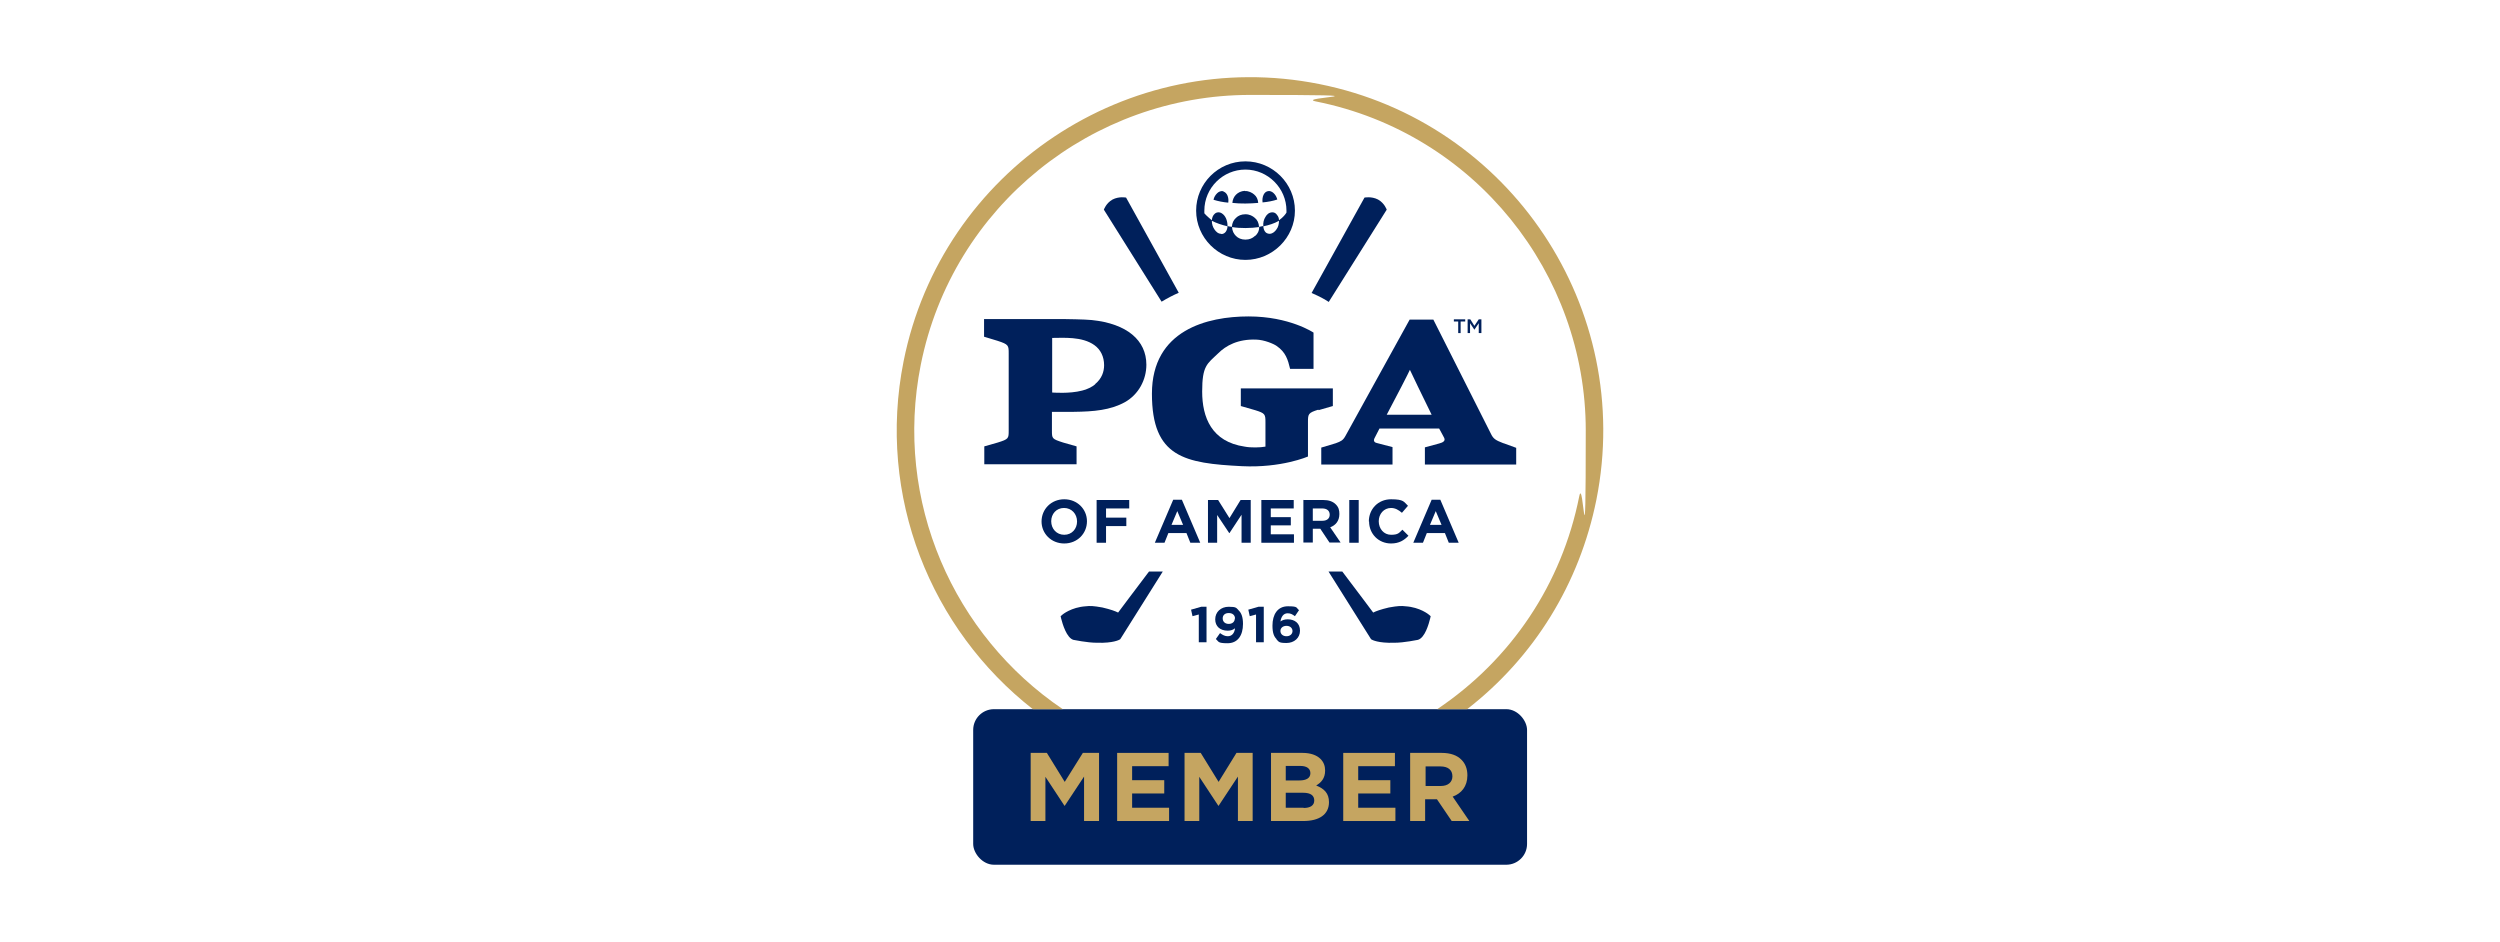 <?xml version="1.0" encoding="UTF-8"?> <svg xmlns="http://www.w3.org/2000/svg" id="Layer_1" version="1.1" viewBox="0 0 1035 390"><defs><style> .st0, .st1 { fill: #00205b; } .st1 { fill-rule: evenodd; } .st2 { fill: #c5a561; } </style></defs><rect class="st0" x="402.9" y="293.6" width="229.3" height="64.4" rx="8.6" ry="8.6"></rect><path class="st2" d="M546.2,34.8c-79.1-15.8-156.3,35.7-172.1,114.7-11.2,56,11.3,111.1,53.5,144.1h12.4c-45.1-30.4-70.1-86-58.8-142.6,13.2-66,71.4-111.7,136.3-111.7s18.1.9,27.3,2.7c66,13.2,111.7,71.4,111.7,136.2s-.9,18.2-2.7,27.3c-7.2,36.2-28.1,67.5-58.8,88.1h12.4c27.7-21.5,46.5-51.9,53.5-86.7,15.8-79.1-35.6-156.3-114.7-172.1Z"></path><g><path class="st0" d="M445.9,215.9h0c0-3.1-2.2-5.6-5.4-5.6s-5.3,2.5-5.3,5.5h0c0,3.1,2.2,5.6,5.4,5.6s5.3-2.5,5.3-5.5h0ZM431.2,215.9h0c0-5.1,4-9.2,9.4-9.2s9.4,4.1,9.4,9.1h0c0,5.1-4,9.2-9.4,9.2s-9.4-4.1-9.4-9.1h0Z"></path><polygon class="st0" points="454 207 467.5 207 467.5 210.5 457.9 210.5 457.9 214.3 466.3 214.3 466.3 217.8 457.9 217.8 457.9 224.7 454 224.7 454 207 454 207"></polygon><path class="st0" d="M489.8,217.3l-2.4-5.7-2.4,5.7h4.7ZM485.7,206.9h3.6l7.6,17.8h-4.1l-1.6-4h-7.5l-1.6,4h-4l7.6-17.8h0Z"></path><polygon class="st0" points="500.1 207 504.3 207 509 214.5 513.6 207 517.8 207 517.8 224.7 514 224.7 514 213.1 509 220.7 508.9 220.7 503.9 213.2 503.9 224.7 500.1 224.7 500.1 207 500.1 207"></polygon><polygon class="st0" points="522.2 207 535.6 207 535.6 210.5 526.1 210.5 526.1 214.1 534.4 214.1 534.4 217.5 526.1 217.5 526.1 221.2 535.7 221.2 535.7 224.7 522.2 224.7 522.2 207 522.2 207"></polygon><path class="st0" d="M547.5,215.6c1.9,0,3-1,3-2.5h0c0-1.7-1.2-2.6-3.1-2.6h-3.9v5.1h4ZM539.7,207h8.1c2.3,0,4,.6,5.2,1.8s1.5,2.4,1.5,4h0c0,2.9-1.6,4.7-3.8,5.5l4.3,6.3h-4.6l-3.8-5.7h-3.1v5.7h-3.9v-17.7h0Z"></path><polygon class="st0" points="558.6 207 562.5 207 562.5 224.7 558.6 224.7 558.6 207 558.6 207"></polygon><path class="st0" d="M566.7,215.9h0c0-5.1,3.8-9.2,9.2-9.2s5.3,1.1,7,2.7l-2.5,2.9c-1.4-1.2-2.8-2-4.5-2-3,0-5.1,2.5-5.1,5.5h0c0,3.1,2.1,5.6,5.1,5.6s3.3-.8,4.7-2.1l2.5,2.5c-1.8,1.9-3.9,3.2-7.2,3.2-5.2,0-9.1-4-9.1-9.1h0Z"></path><path class="st0" d="M596.8,217.3l-2.4-5.7-2.4,5.7h4.7ZM592.7,206.9h3.6l7.6,17.8h-4.1l-1.6-4h-7.5l-1.6,4h-4l7.6-17.8h0Z"></path><path class="st0" d="M545.9,169.8l5.9-1.7v-7.3h-38.1v7.3l5.9,1.7c4.2,1.3,4.3,1.7,4.3,5.1v10c-2.1.4-6.1.5-8.6,0-13.7-2-17.6-12.1-17.6-22.8s2-11.4,6.6-15.8c3.2-3.2,8.2-6,15.8-5.7,3.3.1,7.1,1.7,8.4,2.6,3.8,2.6,4.7,5.7,5.6,9.5h9.7v-15s-9.9-6.7-26.9-6.7-40,5.6-40,32,13.6,28.8,37.3,30c16.3.8,27.3-4,27.3-4v-14.3c0-3.3.1-3.8,4.3-5.1"></path><path class="st0" d="M453.4,159.1c-1.1,1-3.5,2.2-5.4,2.6-5.3,1.4-12.2.8-12.4.8v-22.6c4.5,0,12.4-.7,17.5,3,2.5,1.8,4,4.7,4,8.3,0,2.6-.9,5.5-3.7,7.8M452,132.5c-2.8-.3-11.1-.4-11.1-.4h-33.5v7.3l5.6,1.7c4.6,1.5,4.6,1.9,4.6,5.3v31.8c0,3.3,0,3.6-4.5,5l-5.6,1.6v7.4h38.2v-7.4l-5.6-1.6c-4.6-1.5-4.6-1.6-4.6-5v-7.7h9.1c8.3-.1,15.1-.7,21.1-4,5.7-3.2,8.9-9.3,8.9-15.5,0-10.1-8-17-22.6-18.5"></path><path class="st0" d="M574.1,171.7c3.9-7.3,9.3-17.8,9.6-18.6.4.9,5.3,11.1,9,18.6h-18.6ZM622.4,183.5c-3.4-1.3-4.2-1.9-5.2-4l-23.8-47.2h-9.8l-26.6,48.2c-1,1.8-1.8,2.2-4,3l-6,1.8v7h29.5v-7.2l-6.5-1.7c-1.4-.3-1.3-1.3-1-1.9,0,0,.8-1.6,2.1-4.1h24.7c1.3,2.5,1.7,3,2.1,3.9.6,1.3-.6,1.9-2.1,2.3l-5.9,1.6v7.1h37.8v-6.9s-5.2-1.9-5.2-1.9"></path><polygon class="st0" points="603.7 133.1 601.9 133.1 601.9 132.2 606.6 132.2 606.6 133.1 604.7 133.1 604.7 137.9 603.7 137.9 603.7 133.1 603.7 133.1"></polygon><polygon class="st0" points="607.6 132.2 608.7 132.2 610.4 134.9 612.2 132.2 613.3 132.2 613.3 137.9 612.2 137.9 612.2 133.8 610.4 136.5 610.4 136.5 608.6 133.8 608.6 137.9 607.6 137.9 607.6 132.2 607.6 132.2"></polygon><polygon class="st0" points="496.3 254.4 493.7 255.1 493.1 252.4 497.3 251.2 499.5 251.2 499.5 265.9 496.3 265.9 496.3 254.4 496.3 254.4"></polygon><path class="st0" d="M511.3,256.1h0c0-1.4-1-2.3-2.6-2.3s-2.5.9-2.5,2.2h0c0,1.4,1,2.3,2.5,2.3s2.5-.9,2.5-2.2M503.4,264.5l1.7-2.4c1.1.8,2,1.3,3.2,1.3,1.8,0,2.8-1.4,3-3.3-.7.6-1.7,1-3,1-3.2,0-5.2-1.8-5.2-4.7h0c0-3,2.3-5.2,5.6-5.2s3.1.5,4.2,1.6c1,1,1.7,2.6,1.7,5.5h0c0,4.8-2.2,8-6.4,8s-3.6-.7-4.8-1.7"></path><polygon class="st0" points="520 254.4 517.4 255.1 516.8 252.4 521 251.2 523.2 251.2 523.2 265.9 520 265.9 520 254.4 520 254.4"></polygon><path class="st0" d="M535.1,261.3h0c0-1.3-1-2.2-2.5-2.2s-2.5.9-2.5,2.1h0c0,1.3,1,2.2,2.5,2.2s2.5-.9,2.5-2.2M528.5,264.6c-1.1-1.1-1.7-2.6-1.7-5.6h0c0-4.6,2.1-8,6.4-8s3.3.6,4.6,1.6l-1.7,2.5c-1-.7-1.7-1.2-3-1.2-1.8,0-2.7,1.5-3,3.4.7-.5,1.6-.9,3-.9,2.9,0,5.1,1.6,5.1,4.7h0c0,3-2.4,5.1-5.6,5.1s-3.2-.5-4.2-1.6"></path><path class="st0" d="M581.9,251c-1.8-.2-3-.2-6.9.5-3.4.8-5.3,1.5-6.5,2.1-.7-1-7-9.3-12.8-17h-5.7l17.6,28,.3.2c.2.1,2.6,1.5,9.3,1.3,4.2,0,9.6-1.2,9.8-1.2,2.9-.8,4.5-6.5,5.1-8.9l.2-.9-.7-.6c-.1-.1-3.7-3.1-9.7-3.5h0Z"></path><path class="st0" d="M449.5,251c1.8-.2,3-.2,6.9.5,3.4.8,5.3,1.5,6.5,2.1.7-1,7-9.3,12.8-17h5.7l-17.6,28-.3.2c-.2.1-2.6,1.5-9.3,1.3-4.2,0-9.6-1.2-9.8-1.2-2.8-.8-4.5-6.5-5.1-8.9l-.2-.9.7-.6c.1-.1,3.7-3.1,9.7-3.5h0Z"></path><path class="st1" d="M525.2,79.1c-1.9.1-2.8,2.4-2.5,4.7,2.2-.2,4.3-.6,6.1-1.2-.2-.8-.6-1.6-1.1-2.2-.6-.7-1.4-1.4-2.6-1.3M506.5,79.2c-1-.3-2,.2-2.6.8-.7.7-1.3,1.6-1.5,2.7,1.9.6,3.9,1,6.1,1.2.3-2-.4-4.1-2-4.6M515.4,79c-1.6.1-2.8.7-3.7,1.6-.8.8-1.4,2-1.5,3.4,3.4.4,7.4.3,10.7,0-.1-1.5-.7-2.7-1.7-3.5-.8-.7-2.3-1.5-3.8-1.4M529.5,91.2c0-.9-.3-1.6-.8-2.2-.4-.6-1-1.1-1.9-1.1-1.5,0-2.4,1-2.9,1.9-.7,1.1-1,2.3-.9,3.8-.6,0-1.2.3-1.8.3,0-1.6-.7-2.9-1.7-3.7-.9-.8-2.2-1.5-3.9-1.5s-3,.6-3.9,1.5c-1,.9-1.6,2.1-1.7,3.7-.6,0-1.2-.2-1.8-.3,0-2.4-.9-4.4-2.4-5.3-.9-.6-2.2-.5-2.9.2-.7.6-1.1,1.5-1.2,2.7,0,0-2.5-2.1-3.1-2.9h0c0-.3,0-.7,0-1.1,0-9.4,7.7-17,17-17s17,7.7,17,17v.8c-.4.7-1.3,1.9-3.1,3.2M528.5,94.9c-.6.9-1.5,1.8-2.8,1.9-.6,0-1.3-.2-1.7-.6-.6-.6-.9-1.4-1-2.5,2.4-.5,4.6-1.2,6.5-2.3,0,0,0,0,0,0,0,1.3-.3,2.6-1,3.5M519.5,97.7c-.9.9-2.2,1.5-3.9,1.5s-3-.6-3.9-1.5c-.9-.9-1.6-2.1-1.6-3.7,0,0,0,0,0,0,3.3.6,7.8.5,11.2,0,0,1.7-.7,2.9-1.7,3.7M505.6,96.8c-1.3,0-2.2-.9-2.8-1.8-.7-1-1.1-2.2-1.1-3.6h0c1.9,1,4.1,1.7,6.5,2.3-.1,1.6-.9,3.2-2.6,3.2M515.6,66.8c-11.3,0-20.4,9.2-20.4,20.4s9.2,20.4,20.4,20.4,20.5-9.2,20.5-20.4-9.2-20.4-20.5-20.4"></path><path class="st0" d="M488,121.2l-21.8-39.4s-2.9-.6-5.6.8c-2.7,1.5-3.6,4.2-3.6,4.2l23.9,38.1c2.3-1.4,4.6-2.6,7.1-3.7h0Z"></path><path class="st0" d="M550.1,125l24-38.2s-.9-2.7-3.6-4.2c-2.7-1.4-5.6-.8-5.6-.8l-21.9,39.5c3.8,1.6,6.2,3.1,7.1,3.7h0Z"></path></g><g><polygon class="st2" points="426.7 311.7 433.4 311.7 440.8 323.7 448.3 311.7 455 311.7 455 339.9 448.8 339.9 448.8 321.5 440.8 333.6 440.7 333.6 432.8 321.6 432.8 339.9 426.7 339.9 426.7 311.7 426.7 311.7"></polygon><polygon class="st2" points="462.5 311.7 483.8 311.7 483.8 317.2 468.7 317.2 468.7 323 482 323 482 328.5 468.7 328.5 468.7 334.4 484 334.4 484 339.9 462.5 339.9 462.5 311.7 462.5 311.7"></polygon><polygon class="st2" points="490.4 311.7 497.1 311.7 504.5 323.7 511.9 311.7 518.6 311.7 518.6 339.9 512.5 339.9 512.5 321.5 504.5 333.6 504.4 333.6 496.5 321.6 496.5 339.9 490.4 339.9 490.4 311.7 490.4 311.7"></polygon><path class="st2" d="M539.7,334.5c2.7,0,4.4-1,4.4-3.1h0c0-2-1.4-3.2-4.6-3.2h-7.2v6.2h7.4ZM538,323.1c2.7,0,4.5-.9,4.5-3h0c0-1.9-1.5-3-4.1-3h-6.1v6h5.7ZM526.2,311.7h13.1c3.2,0,5.8.9,7.4,2.5,1.3,1.3,1.9,2.9,1.9,4.8h0c0,3.3-1.7,5-3.7,6.2,3.3,1.3,5.3,3.2,5.3,6.9h0c0,5.2-4.2,7.8-10.6,7.8h-13.4v-28.2h0Z"></path><polygon class="st2" points="556.1 311.7 577.5 311.7 577.5 317.2 562.3 317.2 562.3 323 575.6 323 575.6 328.5 562.3 328.5 562.3 334.4 577.7 334.4 577.7 339.9 556.1 339.9 556.1 311.7 556.1 311.7"></polygon><path class="st2" d="M596.5,325.4c3,0,4.8-1.6,4.8-4h0c0-2.7-1.9-4.1-4.9-4.1h-6.2v8.1h6.3ZM584,311.7h12.9c3.6,0,6.4,1,8.2,2.9,1.6,1.6,2.4,3.8,2.4,6.4h0c0,4.6-2.5,7.5-6.1,8.8l6.9,10.1h-7.3l-6.1-9h-4.9v9h-6.2v-28.2h0Z"></path></g></svg> 